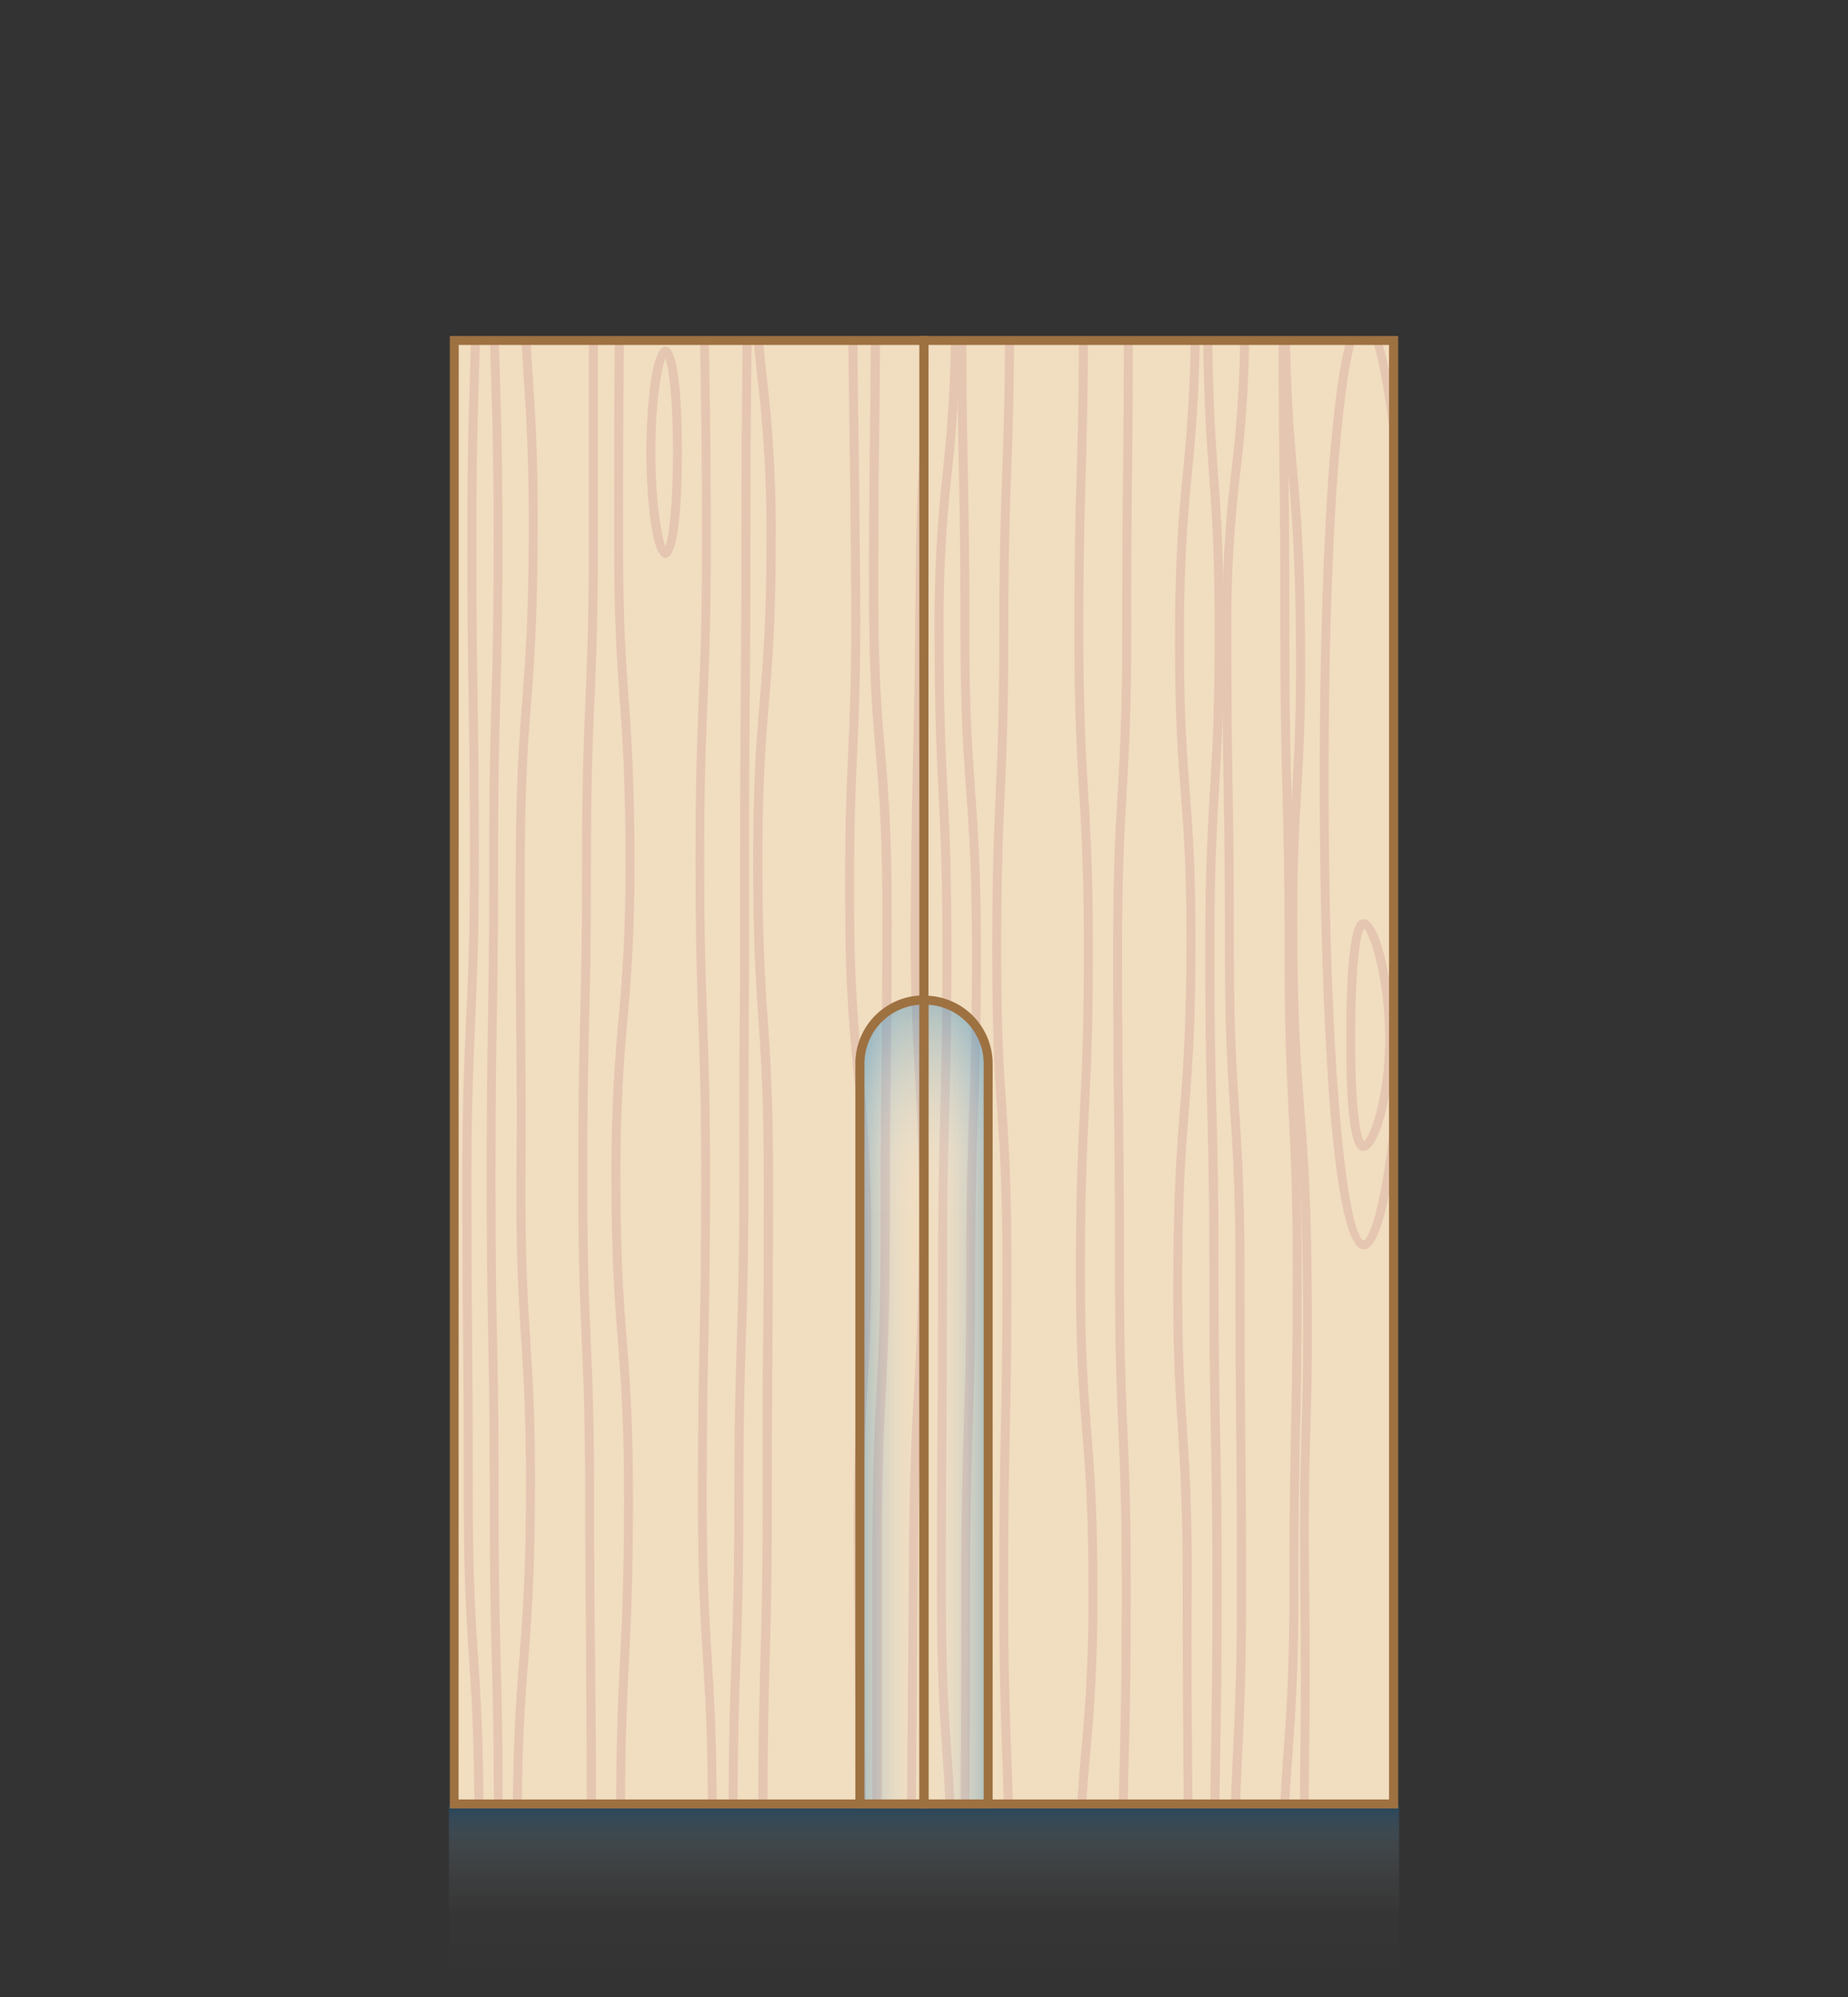 <svg id="Layer_1" data-name="Layer 1" xmlns="http://www.w3.org/2000/svg" xmlns:xlink="http://www.w3.org/1999/xlink" viewBox="0 0 350 378.07"><rect x="0" y="0" width="350" height="378.07" fill="#333333" stroke="none"/><defs><linearGradient id="linear-gradient" x1="175" y1="375.29" x2="175" y2="341.46" gradientUnits="userSpaceOnUse"><stop offset="0" stop-color="#fff" stop-opacity="0"/><stop offset=".38" stop-color="#f4f9fc" stop-opacity=".01"/><stop offset=".59" stop-color="#cee4f2" stop-opacity=".06"/><stop offset=".77" stop-color="#8fc0e1" stop-opacity=".13"/><stop offset=".93" stop-color="#358eca" stop-opacity=".24"/><stop offset="1" stop-color="#0071bc" stop-opacity=".3"/></linearGradient><linearGradient id="linear-gradient-2" x1="162.87" y1="265.38" x2="175" y2="265.38" gradientUnits="userSpaceOnUse"><stop offset="0" stop-color="#0071bc" stop-opacity=".3"/><stop offset=".01" stop-color="#0372bd" stop-opacity=".3"/><stop offset=".66" stop-color="#b9d8ed" stop-opacity=".08"/><stop offset="1" stop-color="#fff" stop-opacity="0"/></linearGradient><linearGradient id="linear-gradient-3" x1="175" y1="265.38" x2="187.13" y2="265.38" gradientTransform="rotate(-180 181.065 265.385)" gradientUnits="userSpaceOnUse"><stop offset="0" stop-color="#fff" stop-opacity="0"/><stop offset=".31" stop-color="#c2ddef" stop-opacity=".07"/><stop offset=".89" stop-color="#2385c5" stop-opacity=".26"/><stop offset="1" stop-color="#0071bc" stop-opacity=".3"/></linearGradient><linearGradient id="linear-gradient-4" x1="7812.72" y1="-2369.65" x2="7854.5" y2="-2369.65" gradientTransform="rotate(180 4004.245 -1079.73)" xlink:href="#linear-gradient-3"/><clipPath id="clip-path"><path class="cls-1" transform="rotate(180 130.265 202.955)" d="M85.53 64.45H175v277.01H85.53z"/></clipPath><clipPath id="clip-path-2"><path class="cls-1" transform="rotate(180 219.485 202.955)" d="M175 64.45h88.97v277.01H175z"/></clipPath><style>.cls-1{fill:none}.cls-3{fill:#f1ddbf}.cls-5{fill:#e5c6b1}.cls-10{fill:#9e7141}</style></defs><path fill="url(#linear-gradient)" d="M85.02 341.46h179.95v33.83H85.02z"/><path class="cls-3" transform="rotate(180 130.265 202.955)" d="M85.53 64.45H175v277.01H85.53z"/><g clip-path="url(#clip-path)"><path class="cls-5" d="M133.34 465.09h-1.7c0-15.13.28-22.82.55-30.26s.55-15.09.55-30.19.34-22.83.67-30.26.67-15.1.67-30.19-.48-22.76-.94-30.17-.95-15.14-.95-30.28.16-22.81.31-30.24.31-15.11.31-30.21-.28-22.78-.55-30.2-.54-15.13-.54-30.26.31-22.83.62-30.27.62-15.09.62-30.19-.13-22.79-.25-30.22-.25-15.12-.25-30.24.35-22.83.68-30.27.68-15.1.68-30.2-.12-22.79-.24-30.22-.23-15.12-.23-30.24H135c0 15.11.12 22.79.24 30.22s.24 15.12.24 30.24-.35 22.83-.68 30.28-.68 15.09-.68 30.19.13 22.79.25 30.22.25 15.12.25 30.24-.32 22.82-.63 30.26-.62 15.1-.62 30.2.28 22.77.55 30.2.55 15.13.55 30.26-.16 22.81-.31 30.24-.31 15.11-.31 30.21.48 22.76.94 30.17.95 15.14.95 30.28-.35 22.82-.68 30.26-.67 15.09-.67 30.19-.28 22.82-.54 30.26-.51 15.1-.51 30.19zm9.12 0h-1.69c0-15.1-.15-22.78-.3-30.21s-.29-15.12-.29-30.24-.56-22.75-1.09-30.17-1.1-15.14-1.1-30.28.28-22.82.55-30.26.54-15.09.54-30.19.25-22.82.48-30.25.47-15.1.47-30.2 0-22.68.07-30.24.07-15.11.07-30.22.06-22.81.12-30.24.12-15.11.12-30.22.08-22.81.16-30.24.15-15.11.15-30.22-.41-22.77-.81-30.19-.82-15.14-.82-30.28V-79h1.7v60.46c0 15.1.42 22.77.82 30.19s.82 15.14.82 30.28-.08 22.81-.16 30.24-.15 15.11-.15 30.22-.07 22.8-.13 30.23-.12 15.12-.12 30.23 0 22.67-.06 30.23-.07 15.11-.07 30.23-.24 22.81-.48 30.25-.47 15.1-.47 30.2-.28 22.82-.55 30.26-.54 15.09-.54 30.19.55 22.75 1.09 30.16 1.09 15.14 1.09 30.29.15 22.78.3 30.21.28 15.13.28 30.22z"/><path class="cls-5" d="M143.65 465.09H142a257.17 257.17 0 011.55-30.31 254.81 254.81 0 001.54-30.14c0-15.09-.37-22.77-.74-30.19s-.74-15.13-.74-30.26.21-22.81.42-30.25.41-15.1.41-30.2 0-22.67.1-30.23.11-15.11.11-30.22-.49-22.76-1-30.18-1-15.14-1-30.28.63-22.85 1.25-30.3 1.26-15.08 1.26-30.16a242.26 242.26 0 00-1.62-30.14 247.12 247.12 0 01-1.62-30.32 250.23 250.23 0 011.6-30.32 247.92 247.92 0 001.59-30.15 250.49 250.49 0 00-1.58-30.14A248.66 248.66 0 01142-79h1.69a250.49 250.49 0 001.58 30.14 250.89 250.89 0 011.59 30.32 251 251 0 01-1.59 30.33 247.86 247.86 0 00-1.59 30.14 244.77 244.77 0 001.61 30.14 245.09 245.09 0 011.62 30.32c0 15.15-.64 22.85-1.26 30.3s-1.25 15.08-1.25 30.16.49 22.75 1 30.17 1 15.14 1 30.29-.06 22.67-.11 30.23-.11 15.11-.11 30.22-.21 22.81-.41 30.25-.41 15.1-.41 30.2.38 22.76.74 30.18.74 15.13.74 30.27A257.17 257.17 0 01145.2 435a254.26 254.26 0 00-1.55 30.09zm-24.35 0h-1.69c0-15.12.22-22.81.43-30.25s.44-15.1.44-30.2-.46-22.76-.9-30.18-.89-15.13-.89-30.27.38-22.83.75-30.27.75-15.09.75-30.18-.6-22.75-1.18-30.16-1.19-15.15-1.19-30.29a300.52 300.52 0 011.32-30.29 297.36 297.36 0 001.32-30.15c0-15.09-.55-22.76-1.07-30.17s-1.08-15.15-1.08-30.29 0-22.68.07-30.23.07-15.12.07-30.23.55-22.85 1.08-30.29 1.08-15.09 1.08-30.18-.59-22.75-1.16-30.16-1.17-15.15-1.17-30.3H118c0 15.08.59 22.75 1.16 30.17s1.17 15.15 1.17 30.29-.55 22.85-1.08 30.3-1.09 15.08-1.09 30.17 0 22.68-.06 30.23-.1 15.1-.1 30.21.54 22.75 1.07 30.17 1.08 15.14 1.08 30.29a299.69 299.69 0 01-1.33 30.3 301.41 301.41 0 00-1.31 30.16c0 15.08.6 22.74 1.18 30.16s1.19 15.14 1.19 30.29-.38 22.83-.75 30.27-.76 15.09-.76 30.18.46 22.76.9 30.17.9 15.14.9 30.28-.23 22.81-.44 30.25-.43 15.11-.43 30.2zm-8.51 0h-1.7c0-15.12.08-22.8.16-30.23s.15-15.11.15-30.22.44-22.83.87-30.28.86-15.08.86-30.17S111 321.4 111 314s-.17-15.11-.17-30.23-.33-22.77-.65-30.19-.65-15.13-.65-30.26.18-22.82.35-30.25.36-15.11.36-30.21.33-22.83.64-30.27.65-15.1.65-30.19V41.94c0-15.13.2-22.82.39-30.25s.38-15.11.38-30.22-.35-22.77-.69-30.19-.7-15.14-.7-30.27h1.7c0 15.1.35 22.77.69 30.19s.69 15.14.69 30.27-.19 22.82-.38 30.26-.38 15.11-.38 30.21v60.46c0 15.13-.33 22.82-.65 30.26s-.65 15.1-.65 30.2-.18 22.81-.35 30.25-.36 15.1-.36 30.21.33 22.77.65 30.19.65 15.13.65 30.26.09 22.79.18 30.22.18 15.11.18 30.23-.44 22.83-.87 30.27-.87 15.09-.87 30.18-.07 22.8-.15 30.23-.2 15.1-.2 30.19zM98 465.08h-1.7a289.1 289.1 0 011.51-30.29 290 290 0 001.5-30.15c.07-15.07-.52-22.74-1.08-30.16s-1.23-15.16-1.12-30.3.67-22.84 1.25-30.28 1.19-15.08 1.25-30.16-.42-22.76-.89-30.17-1-15.15-.9-30.29 0-22.78-.06-30.21-.14-15.12-.07-30.25.66-22.84 1.23-30.29 1.15-15.08 1.22-30.16-.42-22.75-.9-30.17-1-15.15-.89-30.29.13-22.68.2-30.24.15-15.11.21-30.23.51-22.83.95-30.27.87-15.09.94-30.18h1.69c-.06 15.13-.51 22.82-.94 30.27s-.88 15.09-.94 30.18-.14 22.68-.21 30.24-.14 15.11-.21 30.23.42 22.75.9 30.17 1 15.15.89 30.29-.65 22.84-1.22 30.28-1.16 15.08-1.22 30.17 0 22.8.06 30.23.13 15.11.07 30.22.42 22.76.89 30.18 1 15.15.9 30.29-.67 22.84-1.25 30.28-1.19 15.08-1.25 30.15.51 22.75 1.07 30.16 1.15 15.15 1.09 30.3a289.5 289.5 0 01-1.51 30.3A287.15 287.15 0 0098 465.08zm-2.39.01h-1.69c0-15.08-.55-22.75-1.09-30.16s-1.08-15.15-1.08-30.29.45-22.83.89-30.28.9-15.08.9-30.17-.2-22.78-.39-30.2-.39-15.13-.39-30.25-.15-22.78-.29-30.21-.29-15.12-.29-30.24.12-22.81.24-30.25.24-15.1.24-30.21.21-22.82.42-30.25.41-15.11.41-30.21-.23-22.78-.45-30.2-.46-15.17-.46-30.26.2-22.82.38-30.25.38-15.11.38-30.22 0-22.67.08-30.23.08-15.12.08-30.21h1.69c0 15.12 0 22.68-.08 30.24S95-33.67 95-18.56s-.19 22.82-.37 30.26-.38 15.1-.38 30.21.23 22.78.45 30.2.45 15.13.45 30.26-.21 22.81-.41 30.25-.41 15.11-.41 30.21-.12 22.81-.24 30.24-.24 15.11-.24 30.22.14 22.78.29 30.21.29 15.12.29 30.24.19 22.78.38 30.2.39 15.13.39 30.25-.45 22.83-.89 30.27-.9 15.09-.9 30.18.55 22.75 1.09 30.16 1.11 15.2 1.11 30.29zm-14.34 0h-1.69c0-15.11-.08-22.79-.16-30.22s-.17-15.11-.17-30.23-.2-22.78-.39-30.2-.4-15.13-.4-30.25-.39-22.76-.77-30.18-.77-15.14-.77-30.27.16-22.81.31-30.24.31-15.11.31-30.21.55-22.85 1.08-30.29 1.07-15.09 1.07-30.17.07-22.81.13-30.24.14-15.11.14-30.22 0-22.68.07-30.23.08-15.12.08-30.23-.57-22.75-1.11-30.17-1.13-15.15-1.13-30.3-.12-22.79-.24-30.22-.25-15.12-.25-30.22h1.7c0 15.11.12 22.79.24 30.22s.24 15.12.24 30.24.57 22.76 1.12 30.18 1.12 15.12 1.12 30.27 0 22.68-.07 30.23-.07 15.12-.07 30.23-.07 22.8-.14 30.24-.14 15.11-.14 30.22-.54 22.84-1.07 30.29-1.07 15.08-1.07 30.17-.16 22.81-.31 30.24-.32 15.11-.32 30.21.4 22.76.77 30.18.78 15.14.78 30.27.2 22.78.39 30.2.4 15.12.4 30.25.08 22.79.16 30.22.16 15.14.16 30.23z"/><path class="cls-5" d="M79.2 465c-.2-15-.82-22.7-1.45-30.11s-1.3-15.13-1.46-30.27.28-22.84.71-30.29.87-15.09.71-30.17S77 321.42 76.37 314 75.2 298.89 75 283.75s0-22.82.22-30.26.38-15.1.21-30.2-.08-22.81 0-30.24.15-15.11 0-30.21-.11-22.81-.06-30.24.09-15.11-.07-30.21-.21-22.67-.3-30.23-.11-15.11-.27-30.22-.33-22.79-.49-30.21-.24-15.12-.45-30.24-.2-22.67-.23-30.23-.07-15.11-.23-30.26H75c.17 15.11.2 22.67.23 30.23s.07 15.11.23 30.22.33 22.79.49 30.22.32 15.11.49 30.23.21 22.67.27 30.23.11 15.11.27 30.22.12 22.81.07 30.24-.09 15.11.07 30.21.09 22.81 0 30.25-.14 15.1 0 30.2 0 22.82-.22 30.26-.38 15.1-.22 30.2.76 22.74 1.34 30.15 1.22 15.14 1.38 30.28-.28 22.84-.71 30.29-.87 15.09-.71 30.17.82 22.74 1.46 30.15 1.3 15.13 1.46 30.27zm9.44.09h-1.7a233.6 233.6 0 011.7-30.32 233.58 233.58 0 001.68-30.13c0-15.11-.12-22.79-.24-30.21s-.24-15.12-.24-30.24-.52-22.75-1-30.17-1-15.14-1-30.28-.07-22.79-.13-30.22-.14-15.12-.14-30.23.36-22.83.71-30.27.71-15.1.71-30.19-.12-22.79-.23-30.22-.24-15.12-.24-30.24.23-22.82.45-30.26.46-15.1.46-30.2-.13-22.79-.26-30.22-.25-15.12-.25-30.25.09-22.8.19-30.24.19-15.11.19-30.22H91c0 15.12-.1 22.81-.19 30.24s-.2 15.11-.2 30.22.13 22.8.26 30.22.25 15.13.25 30.25-.23 22.82-.45 30.26-.45 15.1-.45 30.2.12 22.79.23 30.21.24 15.13.24 30.25-.39 22.83-.69 30.27-.71 15.09-.71 30.19.07 22.79.13 30.22.13 15.11.13 30.23.52 22.75 1 30.17 1 15.14 1 30.28.13 22.78.25 30.21.24 15.12.24 30.24A233.6 233.6 0 0190.32 435a235.45 235.45 0 00-1.68 30.09zm-49.82 0h-1.7v-60.45c0-15.11.08-22.8.16-30.24s.15-15.1.15-30.21.32-22.82.63-30.26.63-15.09.63-30.19a264.53 264.53 0 00-1.49-30.14 264.58 264.58 0 01-1.5-30.31c0-15.14.46-22.84.91-30.28s.91-15.09.91-30.18 0-22.67-.1-30.23-.1-15.11-.1-30.23-.07-22.79-.15-30.22S37 57 37 41.91s.32-22.83.64-30.27.65-15.1.65-30.2.18-22.81.36-30.25S39-63.92 39-79h1.7c0 15.13-.19 22.82-.37 30.25s-.37 15.11-.37 30.21-.33 22.83-.64 30.27-.65 15.1-.65 30.2.08 22.79.15 30.22.15 15.12.15 30.24.03 22.61.03 30.2.09 15.12.09 30.24-.46 22.83-.91 30.28-.91 15.09-.91 30.18a261.59 261.59 0 001.5 30.14 264.58 264.58 0 011.5 30.31c0 15.13-.32 22.82-.63 30.26s-.63 15.1-.63 30.19-.01 22.81-.12 30.23-.15 15.11-.15 30.22v30.22c0 7.55.08 15.14.08 30.23zm13.18-.02h-1.7c.11-15.12.39-22.81.66-30.25s.54-15.09.65-30.19-.33-22.76-.77-30.18-.84-15.15-.74-30.29.15-22.61.19-30.13.09-15.14.2-30.31a284.29 284.29 0 011.62-30.29 285.8 285.8 0 001.6-30.14 271.6 271.6 0 00-1.22-30.16 273.64 273.64 0 01-1.23-30.31c.11-15.14.59-22.83 1.05-30.27s.92-15.08 1-30.18-.06-22.78-.22-30.2-.3-15.17-.19-30.26.65-22.83 1.18-30.27 1.07-15.08 1.18-30.17 0-22.79-.1-30.22S55-63.87 55.06-79h1.69c-.11 15.1 0 22.78.1 30.21s.22 15.13.11 30.25-.66 22.86-1.19 30.3-1.07 15.08-1.18 30.17.06 22.78.23 30.2.33 15.13.22 30.26-.58 22.83-1 30.27-.93 15.08-1 30.17A273.92 273.92 0 0054.18 193a274 274 0 011.23 30.32 284.29 284.29 0 01-1.62 30.29 285.11 285.11 0 00-1.61 30.14C52.07 298.9 52 306.45 52 314s-.08 15.08-.19 30.13.33 22.76.77 30.18.88 15.14.77 30.28-.39 22.81-.66 30.25-.55 15.16-.69 30.23zm113.77 9.84h-1.7c0-15.13.38-22.83.74-30.27s.73-15.09.73-30.19-.08-22.78-.15-30.21-.15-15.12-.15-30.23v-60.45c0-15.11.39-22.83.76-30.27s.77-15.1.77-30.19.09-22.8.17-30.24.18-15.11.18-30.22-.64-22.74-1.26-30.15-1.28-15.15-1.28-30.31.09-22.8.18-30.23.17-15.11.17-30.22.08-22.81.16-30.24.15-15.12.15-30.23-.09-22.79-.24-30.26-.28-15.12-.28-30.25h1.69c0 15.11.14 22.79.28 30.22s.31 15.17.31 30.29-.08 22.81-.16 30.24-.15 15.12-.15 30.23-.09 22.8-.18 30.24-.17 15.11-.17 30.21.64 22.75 1.27 30.16 1.27 15.15 1.27 30.3-.09 22.81-.18 30.24-.18 15.11-.18 30.22-.39 22.83-.76 30.27-.76 15.09-.76 30.19v60.45c0 15.12.08 22.78.15 30.21s.15 15.12.15 30.23-.37 22.83-.73 30.27-.8 15.1-.8 30.19zm8.8-.01h-1.7c.11-15.1-.09-22.78-.28-30.2s-.4-15.13-.29-30.26-.11-22.77-.31-30.2-.41-15.12-.3-30.25.17-22.67.23-30.22.14-15.11.24-30.22.53-22.83.94-30.26.83-15.09.93-30.18-.33-22.76-.76-30.18-.87-15.15-.76-30.29.28-22.8.44-30.24.34-15.1.45-30.21.54-22.82 1-30.26.87-15.09 1-30.18.23-22.79.34-30.22.24-15.12.34-30.24-.44-22.76-1-30.18S174-54 174.06-69.2h1.7c-.11 15.08.45 22.75 1 30.17s1.09 15.16 1 30.31-.23 22.82-.34 30.26-.24 15.1-.34 30.2-.55 22.83-1 30.26-.86 15.09-1 30.18-.27 22.81-.44 30.24-.34 15.11-.44 30.21.33 22.76.76 30.18.86 15.15.76 30.29-.53 22.82-.94 30.26-.83 15.09-.93 30.18-.18 22.67-.24 30.22-.13 15.11-.24 30.22.1 22.78.31 30.2.41 15.13.3 30.25.1 22.78.29 30.2.41 15.14.3 30.27z"/><path class="cls-5" d="M163.52 474.89c-.11-15.09-.54-22.76-1-30.18s-.84-15.13-.95-30.26.12-22.82.35-30.26.45-15.09.34-30.19-.19-22.64-.28-30.18-.16-15.12-.27-30.26.33-22.84.75-30.29.87-15.09.76-30.18a286.08 286.08 0 00-1.54-30.09 288.83 288.83 0 01-1.6-30.3c-.11-15.13.23-22.83.56-30.28s.68-15.09.57-30.18-.21-22.69-.32-30.24-.2-15.12-.31-30.25-.26-22.78-.4-30.21-.3-15.12-.41-30.25-.19-22.67-.27-30.23-.17-15.12-.28-30.23h1.7c.11 15.11.19 22.67.27 30.22s.17 15.12.28 30.24.26 22.8.4 30.23.3 15.11.41 30.22.21 22.69.31 30.25.2 15.11.31 30.21-.23 22.83-.56 30.27-.67 15.1-.56 30.19a283.55 283.55 0 001.59 30.14 286.33 286.33 0 011.63 30.28c.11 15.14-.33 22.84-.75 30.29s-.86 15.09-.76 30.18.2 22.69.28 30.26.17 15.09.28 30.18-.13 22.82-.35 30.26-.45 15.09-.34 30.19.53 22.76 1 30.18.84 15.13.95 30.26zm-98.45-124.6c-3.09 0-5.75-12.38-5.75-22.52 0-10.77 2.85-21.34 5.75-21.34 1.17 0 3.35 0 3.35 21.34 0 22.52-2.26 22.52-3.35 22.52zm0-42.1c-1.15.92-4 8.25-4 19.58 0 10.79 2.72 19.47 4 20.72.69-1.06 1.7-6.36 1.7-20.72-.05-16.05-1.35-19.04-1.77-19.58zm.13-.07z"/><path class="cls-5" d="M65.07 464.34c-6.85 0-9.94-51.24-9.94-87.62 0-37 3.09-89 9.94-89 8 0 8.41 74.11 8.41 89 0 14.63-.41 87.62-8.41 87.62zm0-174.9c-3.28.51-8.24 35.55-8.24 87.28 0 55.5 5.44 85.88 8.24 85.93 2.71-.19 6.71-27.64 6.71-85.93 0-58.65-4-86.72-6.71-87.28zm60.98-183.83c-3.56 0-3.66-19.89-3.66-20.09s.1-19.92 3.66-19.92c2.55 0 3.09 10.83 3.09 19.92s-.54 20.09-3.09 20.09zm0-37.86c-.81 1.94-1.93 8.42-1.93 17.77s1.12 16 1.93 17.93c.65-1.92 1.42-8 1.42-17.93s-.8-15.89-1.47-17.77z"/></g><path class="cls-3" transform="rotate(180 219.485 202.955)" d="M175 64.45h88.97v277.01H175z"/><g clip-path="url(#clip-path-2)"><path class="cls-5" d="M190.41 603.26h-1.7c0-15.11-.12-22.79-.24-30.22s-.23-15.12-.23-30.24.34-22.83.68-30.27.67-15.1.67-30.2-.12-22.79-.24-30.21-.25-15.13-.25-30.25.31-22.82.62-30.26.62-15.1.62-30.2-.28-22.77-.55-30.19-.54-15.14-.54-30.26.15-22.82.31-30.25.31-15.1.31-30.21-.48-22.75-1-30.17-.94-15.14-.94-30.28.34-22.82.67-30.26.67-15.09.67-30.19.28-22.82.55-30.25.54-15.1.54-30.2h1.7c0 15.13-.28 22.82-.55 30.26s-.54 15.1-.54 30.19-.35 22.83-.68 30.26-.67 15.1-.67 30.19.48 22.76 1 30.17.94 15.14.94 30.28-.15 22.81-.31 30.25-.31 15.1-.31 30.21.28 22.77.55 30.19.54 15.13.54 30.26-.31 22.83-.62 30.27-.62 15.1-.62 30.19.13 22.79.25 30.22.25 15.12.25 30.24-.35 22.83-.68 30.27-.68 15.1-.68 30.2.12 22.79.24 30.22.24 15.12.24 30.24zm-5.71 0H183V542.8c0-15.1-.42-22.77-.82-30.19s-.82-15.14-.82-30.28.08-22.8.16-30.24.15-15.11.15-30.22.06-22.8.13-30.23.12-15.12.12-30.23 0-22.67.06-30.23.07-15.11.07-30.22.24-22.82.47-30.26.48-15.1.48-30.2.28-22.82.55-30.25.54-15.1.54-30.2-.55-22.75-1.09-30.16-1.09-15.14-1.09-30.29-.15-22.78-.3-30.21-.3-15.12-.3-30.24H183c0 15.1.15 22.78.3 30.21s.29 15.12.29 30.24.56 22.75 1.09 30.17 1.1 15.14 1.1 30.28-.28 22.82-.55 30.26-.54 15.09-.54 30.19-.25 22.82-.48 30.25-.47 15.11-.47 30.21 0 22.67-.07 30.23-.07 15.11-.07 30.22-.06 22.81-.12 30.24-.12 15.11-.12 30.22-.08 22.81-.16 30.24-.15 15.11-.15 30.22.41 22.77.81 30.19.82 15.14.82 30.28z"/><path class="cls-5" d="M181.86 603.26h-1.7a248.37 248.37 0 00-1.58-30.14 289.88 289.88 0 010-60.64 246 246 0 001.59-30.15 244.77 244.77 0 00-1.61-30.14 245.09 245.09 0 01-1.62-30.32c0-15.15.64-22.85 1.26-30.3s1.25-15.08 1.25-30.16-.49-22.75-1-30.17-1-15.14-1-30.28.06-22.68.11-30.24.11-15.11.11-30.22.21-22.81.41-30.25.41-15.1.41-30.2-.37-22.76-.74-30.18-.74-15.13-.74-30.27a257.17 257.17 0 011.55-30.31 254.26 254.26 0 001.55-30.14h1.69a257 257 0 01-1.55 30.31 254.81 254.81 0 00-1.54 30.14c0 15.09.37 22.77.74 30.19s.74 15.13.74 30.26-.21 22.81-.41 30.25-.41 15.1-.41 30.2-.06 22.68-.11 30.23-.11 15.11-.11 30.23.49 22.75 1 30.17 1 15.14 1 30.28-.64 22.85-1.26 30.3-1.25 15.08-1.25 30.16a244.77 244.77 0 001.61 30.13 247.12 247.12 0 011.62 30.32 248.14 248.14 0 01-1.6 30.32 286.56 286.56 0 000 60.29 250.75 250.75 0 011.59 30.33zm25.52 0h-1.69c0-15.08-.59-22.75-1.17-30.17s-1.17-15.14-1.17-30.29.55-22.85 1.09-30.3 1.08-15.08 1.08-30.17 0-22.67.07-30.23.07-15.11.07-30.23-.55-22.75-1.07-30.17-1.08-15.14-1.08-30.29a300.45 300.45 0 011.32-30.3 297.52 297.52 0 001.32-30.11c0-15.08-.6-22.75-1.19-30.17s-1.19-15.14-1.19-30.29.39-22.83.76-30.27.75-15.09.75-30.18-.45-22.76-.89-30.17-.9-15.14-.9-30.28.22-22.81.43-30.25.44-15.1.44-30.2h1.7c0 15.12-.23 22.81-.44 30.25s-.44 15.1-.44 30.2.46 22.76.9 30.18.9 15.13.9 30.27-.39 22.83-.76 30.27-.75 15.09-.75 30.18.6 22.75 1.18 30.16 1.19 15.15 1.19 30.3a300.45 300.45 0 01-1.32 30.3 297.52 297.52 0 00-1.32 30.15c0 15.09.55 22.76 1.08 30.17s1.07 15.15 1.07 30.29 0 22.68-.06 30.24-.07 15.11-.07 30.22-.56 22.85-1.09 30.29-1.08 15.09-1.08 30.18.59 22.75 1.16 30.16 1.17 15.11 1.17 30.26zm5.4 0h-1.69c0-15.09-.35-22.77-.69-30.19s-.7-15.14-.7-30.27.2-22.82.39-30.26.38-15.1.38-30.21v-60.46c0-15.13.33-22.82.65-30.26s.64-15.1.64-30.2.18-22.81.36-30.25.35-15.1.35-30.2-.33-22.77-.65-30.2-.64-15.13-.64-30.26-.09-22.79-.18-30.21-.18-15.12-.18-30.24.44-22.83.87-30.27.86-15.09.86-30.18.08-22.8.15-30.23.16-15.11.16-30.22h1.69c0 15.12-.07 22.8-.15 30.23s-.15 15.12-.15 30.22-.44 22.84-.87 30.28-.86 15.08-.86 30.17.09 22.79.17 30.22.18 15.11.18 30.23.33 22.77.65 30.19.65 15.13.65 30.27-.18 22.81-.36 30.24-.35 15.11-.35 30.21-.33 22.83-.65 30.27-.64 15.1-.64 30.19v60.46c0 15.13-.19 22.82-.38 30.26s-.38 15.1-.38 30.21.35 22.77.69 30.19.68 15.14.68 30.27zm10.14-.01h-1.7c.07-15.14.51-22.84.95-30.28s.87-15.09.94-30.18.13-22.68.2-30.24.14-15.11.21-30.22-.42-22.76-.89-30.18-1-15.15-.9-30.29.65-22.84 1.22-30.28 1.16-15.08 1.22-30.17 0-22.78-.06-30.2S224 316.08 224 301s-.42-22.76-.89-30.18-1-15.14-.9-30.29.67-22.83 1.25-30.27 1.18-15.08 1.25-30.16-.52-22.75-1.08-30.16-1.15-15.15-1.08-30.3a290.2 290.2 0 011.5-30.3 284.37 284.37 0 001.5-30.14h1.7a289.1 289.1 0 01-1.51 30.29 290 290 0 00-1.5 30.15c-.06 15.07.52 22.74 1.08 30.16s1.15 15.15 1.09 30.29-.67 22.85-1.26 30.29-1.18 15.07-1.25 30.15.43 22.76.9 30.17 1 15.15.9 30.29 0 22.8.06 30.23.14 15.12.07 30.23-.66 22.84-1.22 30.29-1.16 15.07-1.23 30.16.43 22.76.9 30.17 1 15.15.9 30.29-.14 22.68-.21 30.24-.14 15.11-.21 30.23-.51 22.83-.94 30.27-.82 15.06-.9 30.15zm7.08.01h-1.7c0-15.12 0-22.68.08-30.23s.08-15.12.08-30.23.2-22.82.38-30.26.38-15.1.38-30.21-.23-22.78-.45-30.2-.46-15.13-.46-30.26.21-22.81.42-30.25.41-15.1.41-30.21.12-22.8.24-30.24.24-15.11.24-30.21-.15-22.79-.29-30.22-.29-15.12-.29-30.24-.2-22.78-.39-30.2-.38-15.13-.38-30.25.45-22.83.89-30.27.89-15.09.89-30.18-.55-22.75-1.08-30.16-1.09-15.15-1.09-30.29h1.7c0 15.08.55 22.75 1.08 30.17s1.09 15.14 1.09 30.28-.46 22.84-.9 30.28S230 165 230 180.05s.2 22.78.39 30.2.39 15.13.39 30.25.14 22.78.29 30.21.29 15.12.29 30.25-.13 22.8-.25 30.24-.24 15.11-.24 30.21-.21 22.82-.41 30.26-.41 15.1-.41 30.2.23 22.78.45 30.21.45 15.12.45 30.25-.19 22.82-.37 30.26-.38 15.1-.38 30.21 0 22.67-.08 30.23-.12 15.12-.12 30.23zm16.06 0h-1.69c0-15.11-.12-22.79-.24-30.22s-.24-15.12-.24-30.24-.57-22.76-1.12-30.17-1.13-15.15-1.13-30.3 0-22.67.08-30.23.07-15.12.07-30.23.07-22.8.14-30.23.13-15.12.13-30.23.55-22.84 1.08-30.29 1.07-15.12 1.07-30.12.16-22.82.31-30.25.31-15.1.31-30.21-.39-22.76-.77-30.18-.77-15.13-.77-30.27-.2-22.78-.4-30.2-.39-15.12-.39-30.25-.09-22.79-.17-30.21-.16-15.12-.16-30.24h1.7c0 15.11.08 22.79.16 30.22s.16 15.12.16 30.23.2 22.78.4 30.21.39 15.12.39 30.24.4 22.76.77 30.18.78 15.14.78 30.27-.16 22.81-.31 30.25-.32 15.1-.32 30.21-.54 22.84-1.07 30.28-1.07 15.09-1.07 30.17-.07 22.81-.14 30.24-.13 15.11-.13 30.22 0 22.68-.08 30.24-.07 15.11-.07 30.22.57 22.75 1.12 30.17 1.12 15.15 1.12 30.3.13 22.79.24 30.22.24 15.08.24 30.2z"/><path class="cls-5" d="M248.39 603.22c-.16-15.11-.2-22.67-.23-30.23s-.07-15.11-.23-30.22-.32-22.79-.48-30.22-.32-15.11-.49-30.23-.21-22.7-.27-30.27-.11-15.1-.27-30.18-.11-22.8-.07-30.24.1-15.11-.06-30.21-.09-22.8 0-30.24.15-15.1 0-30.21 0-22.83.22-30.27.38-15.1.22-30.19-.76-22.74-1.33-30.15-1.2-15.13-1.4-30.26.29-22.84.72-30.29.87-15.09.71-30.17-.79-22.74-1.43-30.15-1.3-15.13-1.46-30.27h1.69c.16 15.08.82 22.74 1.46 30.15s1.29 15.13 1.46 30.27-.29 22.84-.72 30.29-.87 15.09-.71 30.17.76 22.74 1.33 30.15 1.17 15.13 1.34 30.26 0 22.82-.22 30.26-.39 15.1-.22 30.2.08 22.81 0 30.25-.15 15.1 0 30.2.12 22.81.07 30.24-.1 15.11.06 30.21.22 22.64.28 30.18.11 15.13.27 30.27.33 22.79.48 30.22.33 15.11.49 30.23.19 22.68.23 30.23.06 15.12.22 30.23zm-14.16.04h-1.7c0-15.12.1-22.81.2-30.24s.19-15.11.19-30.22-.13-22.79-.25-30.22-.26-15.13-.26-30.25.23-22.82.45-30.25.46-15.11.46-30.21-.12-22.79-.24-30.21-.23-15.13-.23-30.25.36-22.82.71-30.27.7-15.09.7-30.18-.06-22.8-.13-30.22-.13-15.12-.13-30.24-.52-22.75-1-30.17-1-15.14-1-30.28-.12-22.78-.24-30.21-.24-15.12-.24-30.24a236 236 0 011.69-30.32 233.46 233.46 0 001.68-30.13h1.7a233.6 233.6 0 01-1.7 30.32 235.45 235.45 0 00-1.68 30.13c0 15.11.12 22.79.24 30.21s.24 15.12.24 30.24.52 22.75 1 30.17 1 15.14 1 30.28.07 22.79.14 30.22.17 15.12.17 30.28-.36 22.82-.71 30.26-.71 15.1-.71 30.19.12 22.79.24 30.22.23 15.12.23 30.24-.23 22.82-.45 30.26-.45 15.1-.45 30.2.13 22.79.25 30.22.26 15.12.26 30.25-.1 22.81-.2 30.24-.23 15.07-.23 30.18zm50.01 0h-1.7c0-15.12.19-22.81.37-30.25s.37-15.11.37-30.21.33-22.83.65-30.27.64-15.1.64-30.2-.07-22.79-.15-30.22-.15-15.12-.15-30.24 0-22.67-.09-30.22-.1-15.12-.1-30.24.46-22.83.91-30.28.91-15.09.91-30.17a264.6 264.6 0 00-1.49-30.15 263.86 263.86 0 01-1.51-30.31c0-15.13.33-22.82.63-30.26s.63-15.09.63-30.19.08-22.8.16-30.23.15-15.11.15-30.22V59.15h1.7v60.45c0 15.11-.08 22.8-.16 30.24s-.15 15.1-.15 30.21-.32 22.82-.63 30.26-.63 15.1-.63 30.19a264.53 264.53 0 001.49 30.14 264.79 264.79 0 011.5 30.32c0 15.14-.46 22.83-.91 30.28s-.91 15.08-.91 30.17.05 22.67.1 30.23.1 15.11.1 30.23.07 22.79.15 30.22.15 15.12.15 30.24-.33 22.83-.65 30.27-.64 15.1-.64 30.2-.19 22.81-.37 30.25-.37 15.11-.37 30.21zm-15.99-.02h-1.69c.11-15.11 0-22.79-.11-30.22s-.21-15.12-.1-30.25.66-22.84 1.18-30.28 1.07-15.08 1.18-30.16-.06-22.78-.22-30.2-.34-15.13-.23-30.26.58-22.83 1-30.27.93-15.09 1-30.18a273.92 273.92 0 00-1.22-30.15 274 274 0 01-1.23-30.32 285 285 0 011.61-30.29 282.2 282.2 0 001.61-30.14c.11-15.11.15-22.66.19-30.22s.08-15.11.19-30.22-.33-22.76-.77-30.18-.88-15.14-.77-30.28.39-22.81.65-30.24.55-15.1.66-30.2H273c-.11 15.13-.38 22.82-.65 30.25s-.55 15.1-.66 30.19.34 22.76.78 30.17.88 15.15.77 30.29-.24 22.67-.24 30.22-.08 15.11-.19 30.22a284.52 284.52 0 01-1.62 30.3 282 282 0 00-1.61 30.18 271 271 0 001.23 30.16 276.27 276.27 0 011.19 30.27c-.11 15.13-.59 22.82-1.05 30.26s-.92 15.09-1 30.18.06 22.78.22 30.21.34 15.12.23 30.25-.66 22.83-1.19 30.27-1.06 15.08-1.17 30.17 0 22.79.1 30.22.22 15.12.11 30.25zm-109.05-9.79h-1.7c0-15.11-.14-22.79-.27-30.22S157 548.1 157 533s.08-22.81.15-30.24.16-15.11.16-30.23.09-22.8.17-30.23.18-15.11.18-30.22-.65-22.75-1.27-30.16-1.27-15.15-1.27-30.3.09-22.81.18-30.24.18-15.11.18-30.22.38-22.83.76-30.27.76-15.09.76-30.19v-60.44c0-15.11-.08-22.79-.15-30.22s-.15-15.12-.15-30.23.37-22.83.73-30.27.73-15.09.73-30.19h1.69c0 15.14-.37 22.83-.73 30.27s-.73 15.09-.73 30.19.08 22.79.15 30.21.15 15.12.15 30.24v60.44c0 15.11-.39 22.83-.77 30.27s-.76 15.1-.76 30.19-.09 22.81-.18 30.24-.17 15.11-.17 30.22.64 22.74 1.26 30.16 1.27 15.15 1.27 30.3-.09 22.8-.17 30.23-.17 15.09-.17 30.2-.08 22.81-.16 30.25-.16 15.11-.16 30.22.14 22.79.28 30.22.24 15.12.24 30.25zm-9.27-.01h-1.7c.11-15.08-.44-22.76-1-30.17s-1.08-15.16-1-30.31.23-22.8.34-30.24.24-15.11.34-30.22.55-22.83 1-30.27.87-15.08 1-30.17.28-22.81.45-30.24.33-15.11.44-30.21-.34-22.76-.76-30.18-.87-15.15-.77-30.29.53-22.82.94-30.26.83-15.09.93-30.18.17-22.67.24-30.22.13-15.11.24-30.22-.11-22.77-.31-30.2-.41-15.13-.31-30.25-.09-22.78-.29-30.2-.39-15.13-.29-30.26h1.7c-.11 15.1.09 22.78.29 30.2s.39 15.13.29 30.26.1 22.77.3 30.2.42 15.12.31 30.25-.17 22.67-.23 30.22-.14 15.11-.24 30.22-.53 22.83-.94 30.26-.83 15.09-.93 30.18.33 22.76.76 30.18.87 15.15.76 30.29-.27 22.81-.44 30.24-.34 15.1-.44 30.21-.55 22.82-1 30.26-.87 15.09-1 30.18-.23 22.81-.34 30.24-.24 15.11-.34 30.22.44 22.76 1 30.17 1.07 15.16 1 30.31z"/><path class="cls-5" d="M163 593.42c-.11-15.11-.19-22.67-.27-30.22s-.16-15.12-.27-30.24-.26-22.79-.4-30.21-.3-15.12-.41-30.24-.21-22.68-.31-30.25-.2-15.11-.31-30.2.23-22.84.56-30.28.68-15.1.57-30.19a286.49 286.49 0 00-1.59-30.14 288.42 288.42 0 01-1.6-30.29c-.11-15.14.33-22.84.76-30.29s.86-15.09.75-30.18-.19-22.66-.27-30.21-.17-15.12-.27-30.23.12-22.82.34-30.25.45-15.1.35-30.2-.54-22.76-1-30.18-.84-15.13-.95-30.26h1.7c.1 15.09.53 22.76.94 30.18s.84 15.12 1 30.26-.12 22.82-.34 30.26-.46 15.09-.35 30.19.19 22.66.28 30.22.16 15.11.27 30.22-.33 22.84-.76 30.29-.86 15.09-.75 30.18a286.49 286.49 0 001.59 30.14 286.33 286.33 0 011.59 30.29c.11 15.13-.23 22.83-.56 30.27S162.6 397 162.7 412s.21 22.65.31 30.2.21 15.12.32 30.25.26 22.8.4 30.22.3 15.12.41 30.24.18 22.67.27 30.23.16 15.12.27 30.23zm95.29-375.61c-1.16 0-3.32 0-3.32-21.34C255 174 257.21 174 258.29 174c3.09 0 5.73 12.39 5.73 22.52-.02 10.72-2.84 21.29-5.73 21.29zm-.08-1.69zm.13-40.36c-.68 1.07-1.68 6.38-1.68 20.71 0 16 1.29 19 1.68 19.57 1.16-.93 4-8.26 4-19.57-.01-10.76-2.71-19.47-4-20.71z"/><path class="cls-5" d="M258.29 236.49c-8 0-8.35-74.11-8.35-89 0-24.13.72-46.06 2-61.75 2.18-25.84 5.06-25.84 6.35-25.84 6.82 0 9.89 51.24 9.89 87.62 0 36.95-3.07 88.97-9.89 88.97zm0-174.9c-2.76.36-6.66 27.25-6.66 85.93 0 59.19 3.89 86.65 6.66 87.28.13 0 2.93-1.21 5.46-25.49 1.77-16.95 2.74-38.89 2.74-61.79 0-55.97-5.34-85.69-8.2-85.93z"/></g><path d="M175 189.31v152.15h-12.13v-140A12.13 12.13 0 01175 189.31z" fill="url(#linear-gradient-2)"/><path d="M175 189.31h12.13v152.15A12.13 12.13 0 01175 329.33v-140z" transform="rotate(180 181.065 265.385)" fill="url(#linear-gradient-3)"/><path d="M166.24 197.94h29.52v24.51h-29.52A12.25 12.25 0 01154 210.2a12.25 12.25 0 0112.24-12.26z" transform="rotate(90 174.875 210.195)" fill="url(#linear-gradient-4)"/><path class="cls-10" d="M175.85 342.31H85.19V63.6h90.66zm-89-1.7h87.27V65.3H86.88z"/><path class="cls-10" d="M264.81 342.31h-90.66V63.6h90.66zm-89-1.7h87.27V65.3h-87.23z"/><path class="cls-10" d="M175.85 342.31H162v-141a12.9 12.9 0 0112.89-12.89h.94zm-12.13-1.7h10.43V190.18a11.2 11.2 0 00-10.43 11.17z"/><path class="cls-10" d="M188 342.31h-13.85V188.46h.94A12.9 12.9 0 01188 201.35zm-12.13-1.7h10.43V201.35a11.2 11.2 0 00-10.43-11.17z"/></svg>